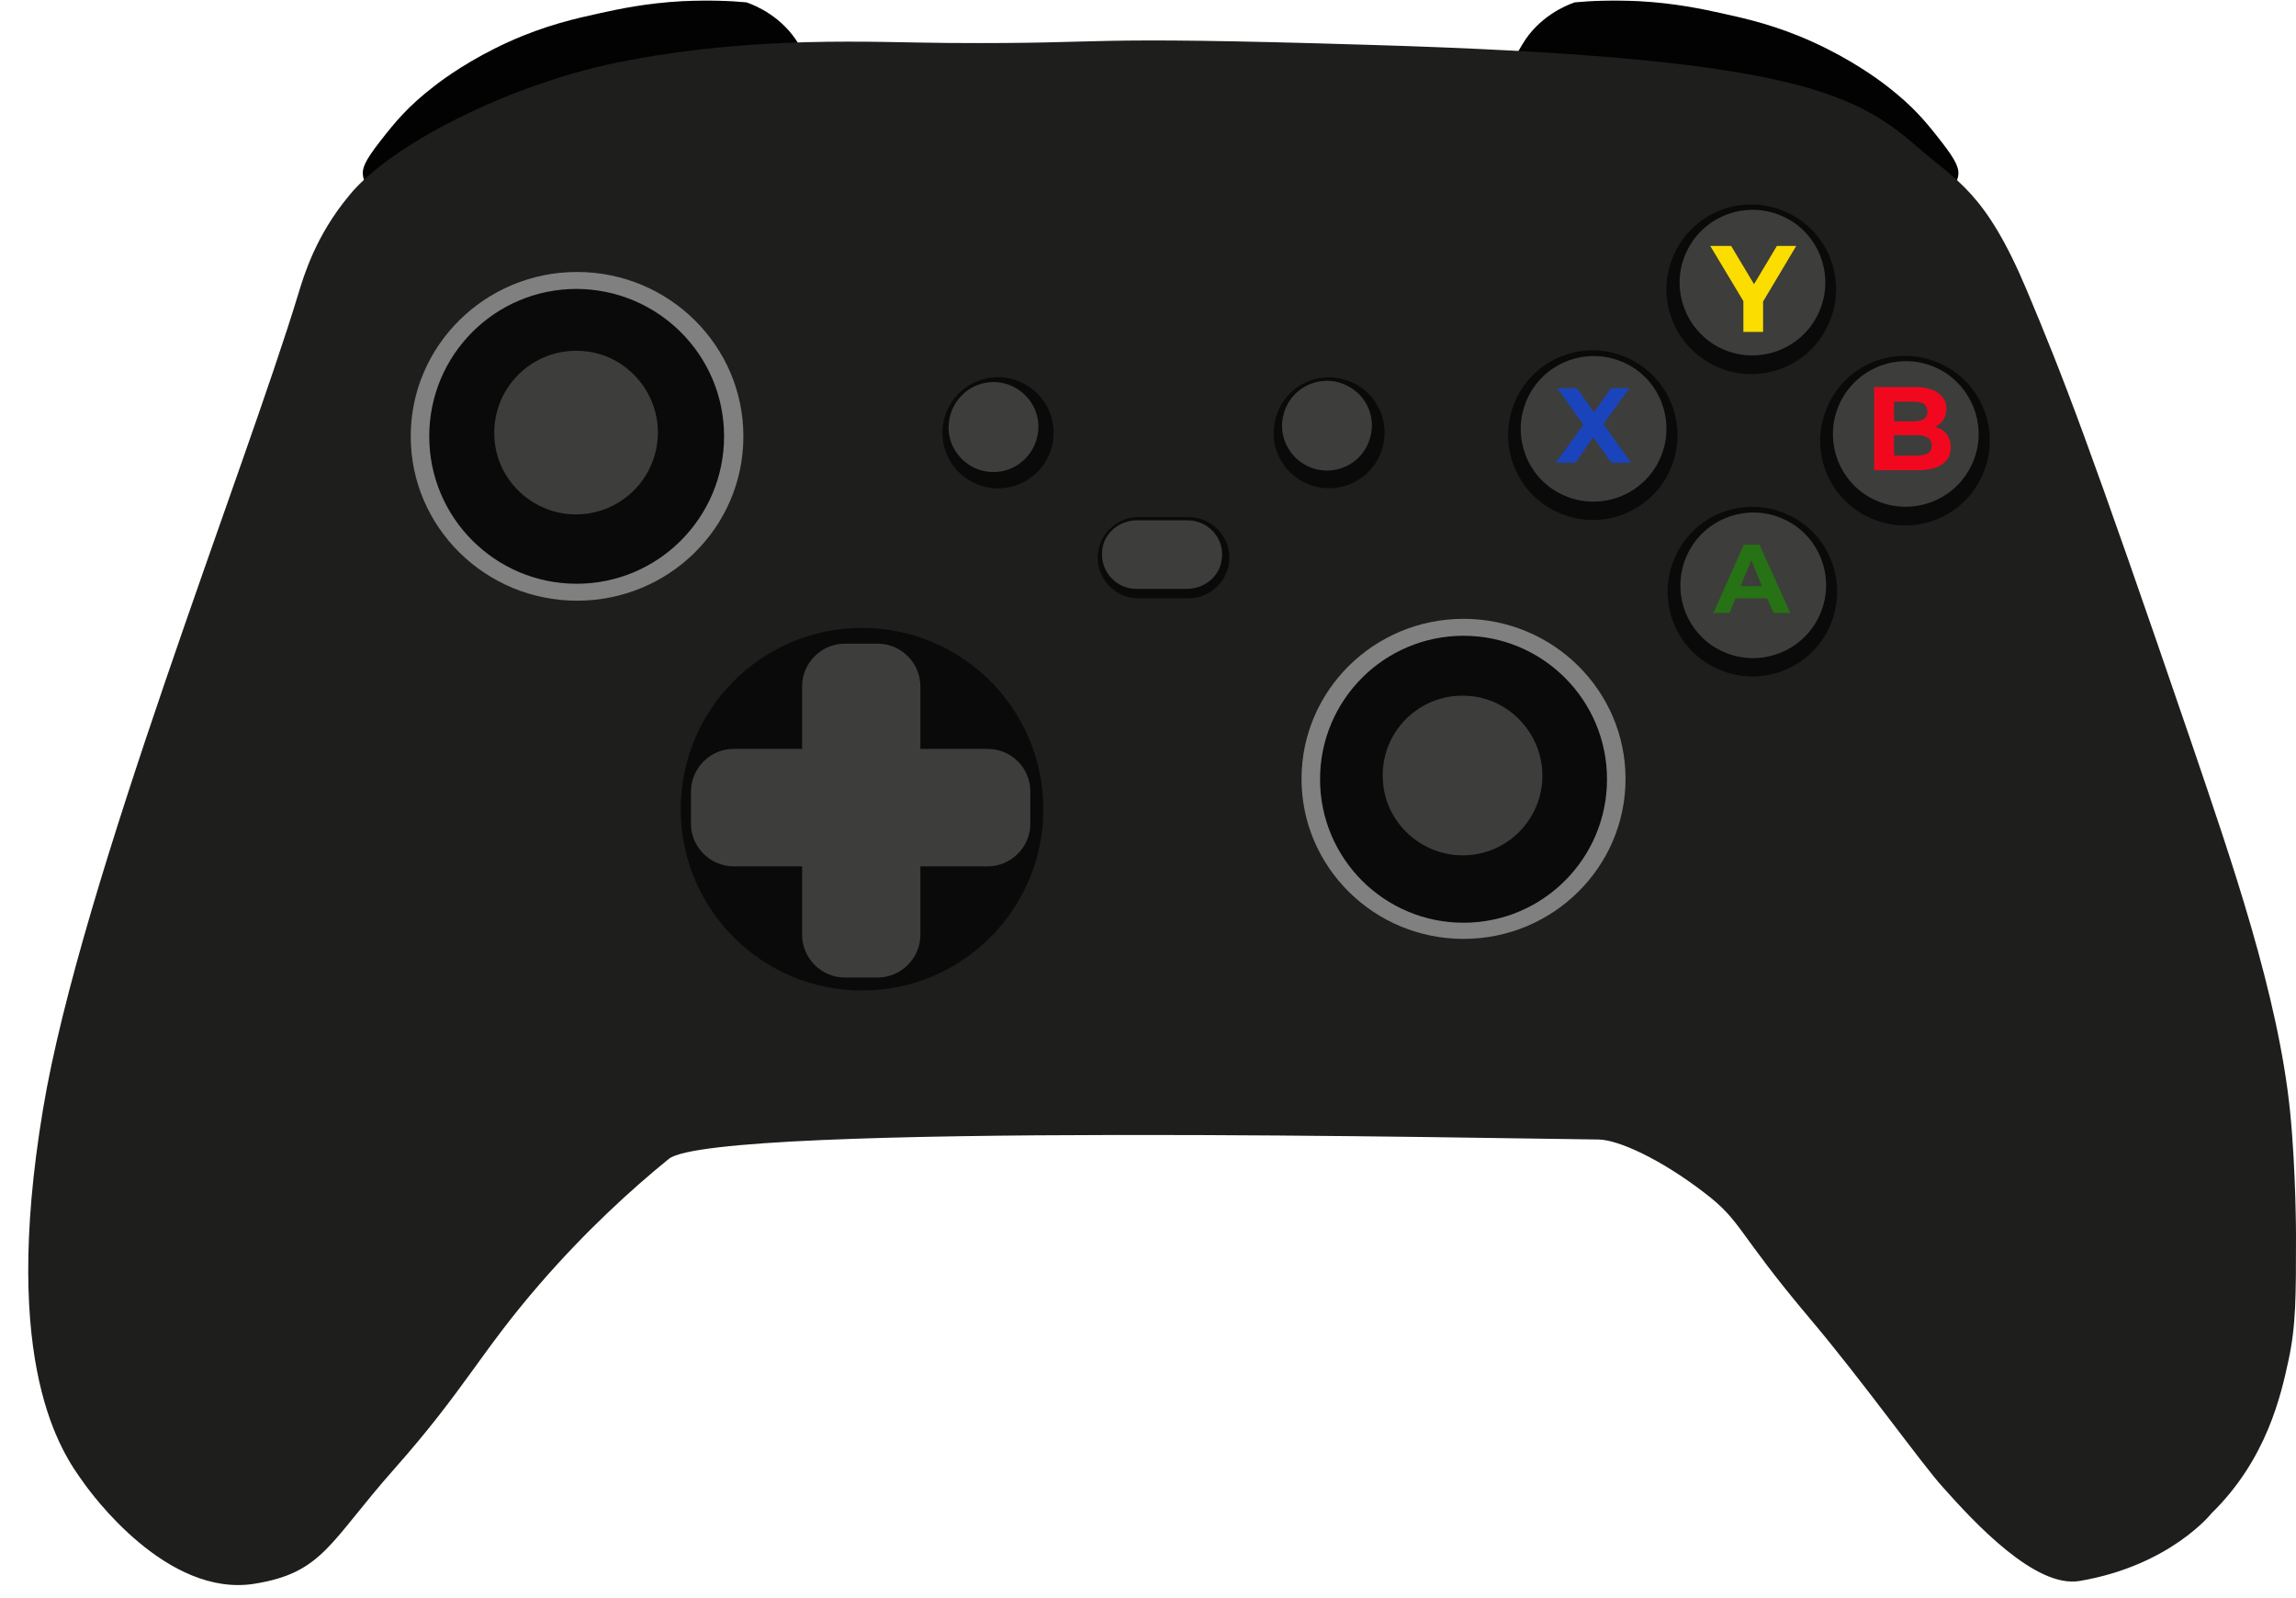 <?xml version="1.0" encoding="UTF-8"?>
<!DOCTYPE svg PUBLIC '-//W3C//DTD SVG 1.0//EN'
          'http://www.w3.org/TR/2001/REC-SVG-20010904/DTD/svg10.dtd'>
<svg height="405.4" preserveAspectRatio="xMidYMid meet" version="1.0" viewBox="-7.2 -0.1 582.5 405.4" width="582.5" xmlns="http://www.w3.org/2000/svg" xmlns:xlink="http://www.w3.org/1999/xlink" zoomAndPan="magnify"
><g id="change1_1"
  ><path d="M84.9,44.5c-0.3-1.8,0.4-3.7,4.3-8.7c3.9-5,7-8.8,13.7-14c2.7-2.1,9.3-6.9,19-11.3c9.3-4.2,16.9-5.9,23.3-7.3 c4.6-1,11.5-2.5,20.7-3c6.6-0.3,12.2-0.1,16.3,0.3c2.3,0.8,9.1,3.6,13.3,10.7c1.7,2.9,4.4,7.3,3.3,11.3c-2.4,9.5-21.8,6.9-54.3,19.7 c-3.7,1.5-9.4,3.8-18,6.7c-17.6,5.8-24.1,5.8-29.7,4.3C95.5,52.8,85.7,50.1,84.9,44.5z M489.6,44.5c0.3-1.8-0.4-3.7-4.3-8.7 c-3.9-5-7-8.8-13.7-14c-2.7-2.1-9.3-6.9-19-11.3c-9.3-4.2-16.9-5.9-23.3-7.3c-4.6-1-11.5-2.5-20.7-3c-6.6-0.3-12.2-0.1-16.3,0.3 c-2.3,0.8-9.1,3.6-13.3,10.7c-1.7,2.9-4.4,7.3-3.3,11.3c2.4,9.5,21.8,6.9,54.3,19.7c3.7,1.5,9.4,3.8,18,6.7 c17.6,5.8,24.1,5.8,29.7,4.3C479,52.8,488.7,50.1,489.6,44.5z" fill="#020202"
  /></g
  ><g id="change2_1"
  ><path d="M109.2,29.8c19.7-9.8,36.6-13.3,40-14c35.3-7.1,65.2-5.1,84.2-5c44.3,0.3,29.3-1.9,107.4,0.5 c103.5,3.1,122,11.5,138.1,25.6c10.3,9,17.5,11.5,28,36.4c9.3,22.1,15.8,38.8,41.9,115.1c10.2,30,22,64,25,93.5 c1.5,15,1.5,31.6,1.5,31.6c0,15.2,0,22.8-1.9,31.5c-1.9,8.8-5.5,25.1-19.5,38.8c0,0-10.5,13.3-33.5,17.2 c-11.2,1.9-26.6-14.7-34.7-23.8c-5.2-5.7-20.4-27-33.5-42.5c-19-22.5-17.4-24.9-27-32.2c-11.2-8.6-21.8-13.4-26.8-13.5 c-23.1-0.2-224-4.5-235.9,4.9c-9.6,7.8-21.1,18.3-32.8,31.8c-15,17.3-19,26.7-36.8,46.8c-16.5,18.6-18.1,26.4-35.5,29.2 c-22.2,3.6-41.4-22.8-43.5-25.8c-5.2-7.2-21.1-29.2-10.2-94.5c9.5-57.3,51.4-162.7,64.8-207c1.4-4.6,4.4-14.7,12.8-24.8 C83.2,47.2,90.3,39.2,109.2,29.8z" fill="#1e1e1c"
  /></g
  ><g id="change3_1"
  ><path d="M181.4,110.6c0,23.1-18.9,41.7-42.2,41.7s-42.2-18.7-42.2-41.7s18.9-41.7,42.2-41.7S181.4,87.6,181.4,110.6z M364.1,156.9c-22.7,0-41.1,18.2-41.1,40.6s18.4,40.6,41.1,40.6c22.7,0,41.1-18.2,41.1-40.6S386.8,156.9,364.1,156.9z" fill="#808080"
  /></g
  ><g id="change4_1"
  ><path d="M176.5,110.6c0,20.6-16.7,37.4-37.4,37.4c-20.6,0-37.4-16.7-37.4-37.4s16.7-37.4,37.4-37.4 C159.8,73.3,176.5,90,176.5,110.6z M364.1,161.2c-20.1,0-36.4,16.3-36.4,36.4S344,234,364.1,234s36.4-16.3,36.4-36.4 S384.2,161.2,364.1,161.2z M428.5,93c10.9,4.8,23.6-0.2,28.3-11.1c4.8-10.9-0.2-23.6-11.1-28.3c-10.9-4.8-23.6,0.2-28.3,11.1 C412.6,75.6,417.6,88.2,428.5,93z M246,95.6c-7.8,0-14.1,6.3-14.1,14.1s6.3,14.1,14.1,14.1s14.1-6.3,14.1-14.1S253.8,95.6,246,95.6z M405.5,90.6c-10.9-4.8-23.6,0.2-28.3,11.1s0.2,23.6,11.1,28.3c10.9,4.8,23.6-0.2,28.3-11.1C421.3,108,416.4,95.4,405.5,90.6z M484.7,92c-10.9-4.8-23.6,0.2-28.3,11.1c-4.8,10.9,0.2,23.6,11.1,28.3c10.9,4.8,23.6-0.2,28.3-11.1 C500.6,109.4,495.6,96.7,484.7,92z M446,130.3c-10.9-4.8-23.6,0.2-28.3,11.1c-4.8,10.9,0.2,23.6,11.1,28.3 c10.9,4.8,23.6-0.2,28.3-11.1C461.8,147.7,456.9,135,446,130.3z M342.9,115.3c3.1-7.1-0.1-15.4-7.3-18.5s-15.4,0.1-18.5,7.3 s0.1,15.4,7.3,18.5S339.8,122.4,342.9,115.3z M304.7,141.4L304.7,141.4c0-5.7-4.7-10.3-10.3-10.3h-12.8c-5.7,0-10.3,4.7-10.3,10.3v0 c0,5.7,4.7,10.3,10.3,10.3h12.8C300,151.7,304.7,147,304.7,141.4z" fill="#0a0a0a"
  /></g
  ><g id="change4_2"
  ><path d="M257.5,205.2c0,25.4-20.6,46-46,46s-46-20.6-46-46s20.6-46,46-46S257.5,179.8,257.5,205.2z" fill="#0a0a0a"
  /></g
  ><g id="change5_1"
  ><path d="M159.6,107.5c1.3,13.1-9.6,24.1-22.8,22.8c-9.7-1-17.6-8.8-18.5-18.5c-1.3-13.1,9.6-24.1,22.8-22.8 C150.8,89.9,158.6,97.8,159.6,107.5z M365.9,176.5c-12.8-1.3-23.5,9.4-22.2,22.2c0.9,9.5,8.6,17.1,18.1,18.1 c12.8,1.3,23.5-9.4,22.2-22.2C383,185.1,375.4,177.4,365.9,176.5z M246.8,97c-7.8-1.3-14.4,5.4-13.2,13.2c0.8,4.7,4.6,8.5,9.3,9.3 c7.8,1.3,14.4-5.4,13.2-13.2C255.3,101.6,251.5,97.8,246.8,97z M335.7,98.4c-6.6-4.3-15.4-0.9-17.3,6.8c-1.2,4.6,0.8,9.6,4.8,12.2 c6.6,4.3,15.4,0.9,17.3-6.8C341.7,106,339.8,101,335.7,98.4z M406.2,92.6c-10.2-5.7-23.1-0.7-26.7,10.5c-2.7,8.3,0.9,17.5,8.5,21.7 c10.2,5.7,23.1,0.7,26.7-10.5C417.4,106,413.8,96.8,406.2,92.6z M428.3,87.7c10.2,5.7,23.1,0.7,26.7-10.5c2.7-8.3-0.9-17.5-8.5-21.7 c-10.2-5.7-23.1-0.7-26.7,10.5C417.1,74.2,420.7,83.4,428.3,87.7z M485.4,93.9c-10.2-5.7-23.1-0.7-26.7,10.5 c-2.7,8.3,0.9,17.5,8.5,21.7c10.2,5.7,23.1,0.7,26.7-10.5C496.6,107.4,493,98.2,485.4,93.9z M446.7,132.3 c-10.2-5.7-23.1-0.7-26.7,10.5c-2.7,8.3,0.9,17.5,8.5,21.7c10.2,5.7,23.1,0.7,26.7-10.5C457.9,145.7,454.3,136.5,446.7,132.3z M294.1,131.9h-12.8c-4.1,0-7.8,2.7-8.7,6.6c-1.3,5.7,3,10.8,8.5,10.8h12.8c4.1,0,7.8-2.7,8.7-6.6C304,137,299.6,131.9,294.1,131.9z M243.4,189.9h-17.1V174c0-5.9-4.9-10.8-10.8-10.8h-8.4c-5.9,0-10.8,4.9-10.8,10.8v15.9h-17.4c-5.9,0-10.8,4.9-10.8,10.8v8.2 c0,5.9,4.9,10.8,10.8,10.8h17.4l0,17.4c0,5.9,4.9,10.8,10.8,10.8h8.4c5.9,0,10.8-4.9,10.8-10.8v-17.4h17.1c5.9,0,10.8-4.9,10.8-10.8 v-8.2C254.2,194.7,249.3,189.9,243.4,189.9z" fill="#3d3d3b"
  /></g
  ><g id="change6_1"
  ><path d="M440.1,76.4v7.7h-5v-7.8l-8.4-14h5.3l5.8,9.7l5.8-9.7h4.9L440.1,76.4z" fill="#fcdd00"
  /></g
  ><g id="change7_1"
  ><path d="M401.6,117.3l-4.6-6.5l-4.5,6.5h-5l7-9.6l-6.6-9.3h5l4.3,6.1l4.3-6.1h4.7l-6.6,9.1l7,9.8H401.6z" fill="#1944bc"
  /></g
  ><g id="change8_1"
  ><path d="M441.1,151.7h-8l-1.5,3.7h-4.1l7.7-17.3h4l7.8,17.3h-4.2L441.1,151.7z M439.8,148.6l-2.7-6.6l-2.7,6.6H439.8z" fill="#267214"
  /></g
  ><g id="change9_1"
  ><path d="M486.7,110.1c0.7,0.9,1,2,1,3.3c0,1.9-0.7,3.3-2.2,4.3c-1.4,1-3.5,1.5-6.3,1.5h-10.9V98.1h10.3 c2.6,0,4.5,0.5,5.9,1.5c1.4,1,2.1,2.3,2.1,4c0,1-0.2,1.9-0.7,2.7c-0.5,0.8-1.2,1.4-2.1,1.9C485.1,108.6,486.1,109.2,486.7,110.1z M473.3,101.8v5h4.9c1.2,0,2.1-0.2,2.7-0.6c0.6-0.4,0.9-1,0.9-1.9c0-0.8-0.3-1.4-0.9-1.9c-0.6-0.4-1.5-0.6-2.7-0.6H473.3z M481.9,114.9c0.7-0.4,1-1.1,1-2c0-1.7-1.3-2.6-3.9-2.6h-5.7v5.2h5.7C480.2,115.5,481.2,115.3,481.9,114.9z" fill="#f2081e"
  /></g
></svg
>
